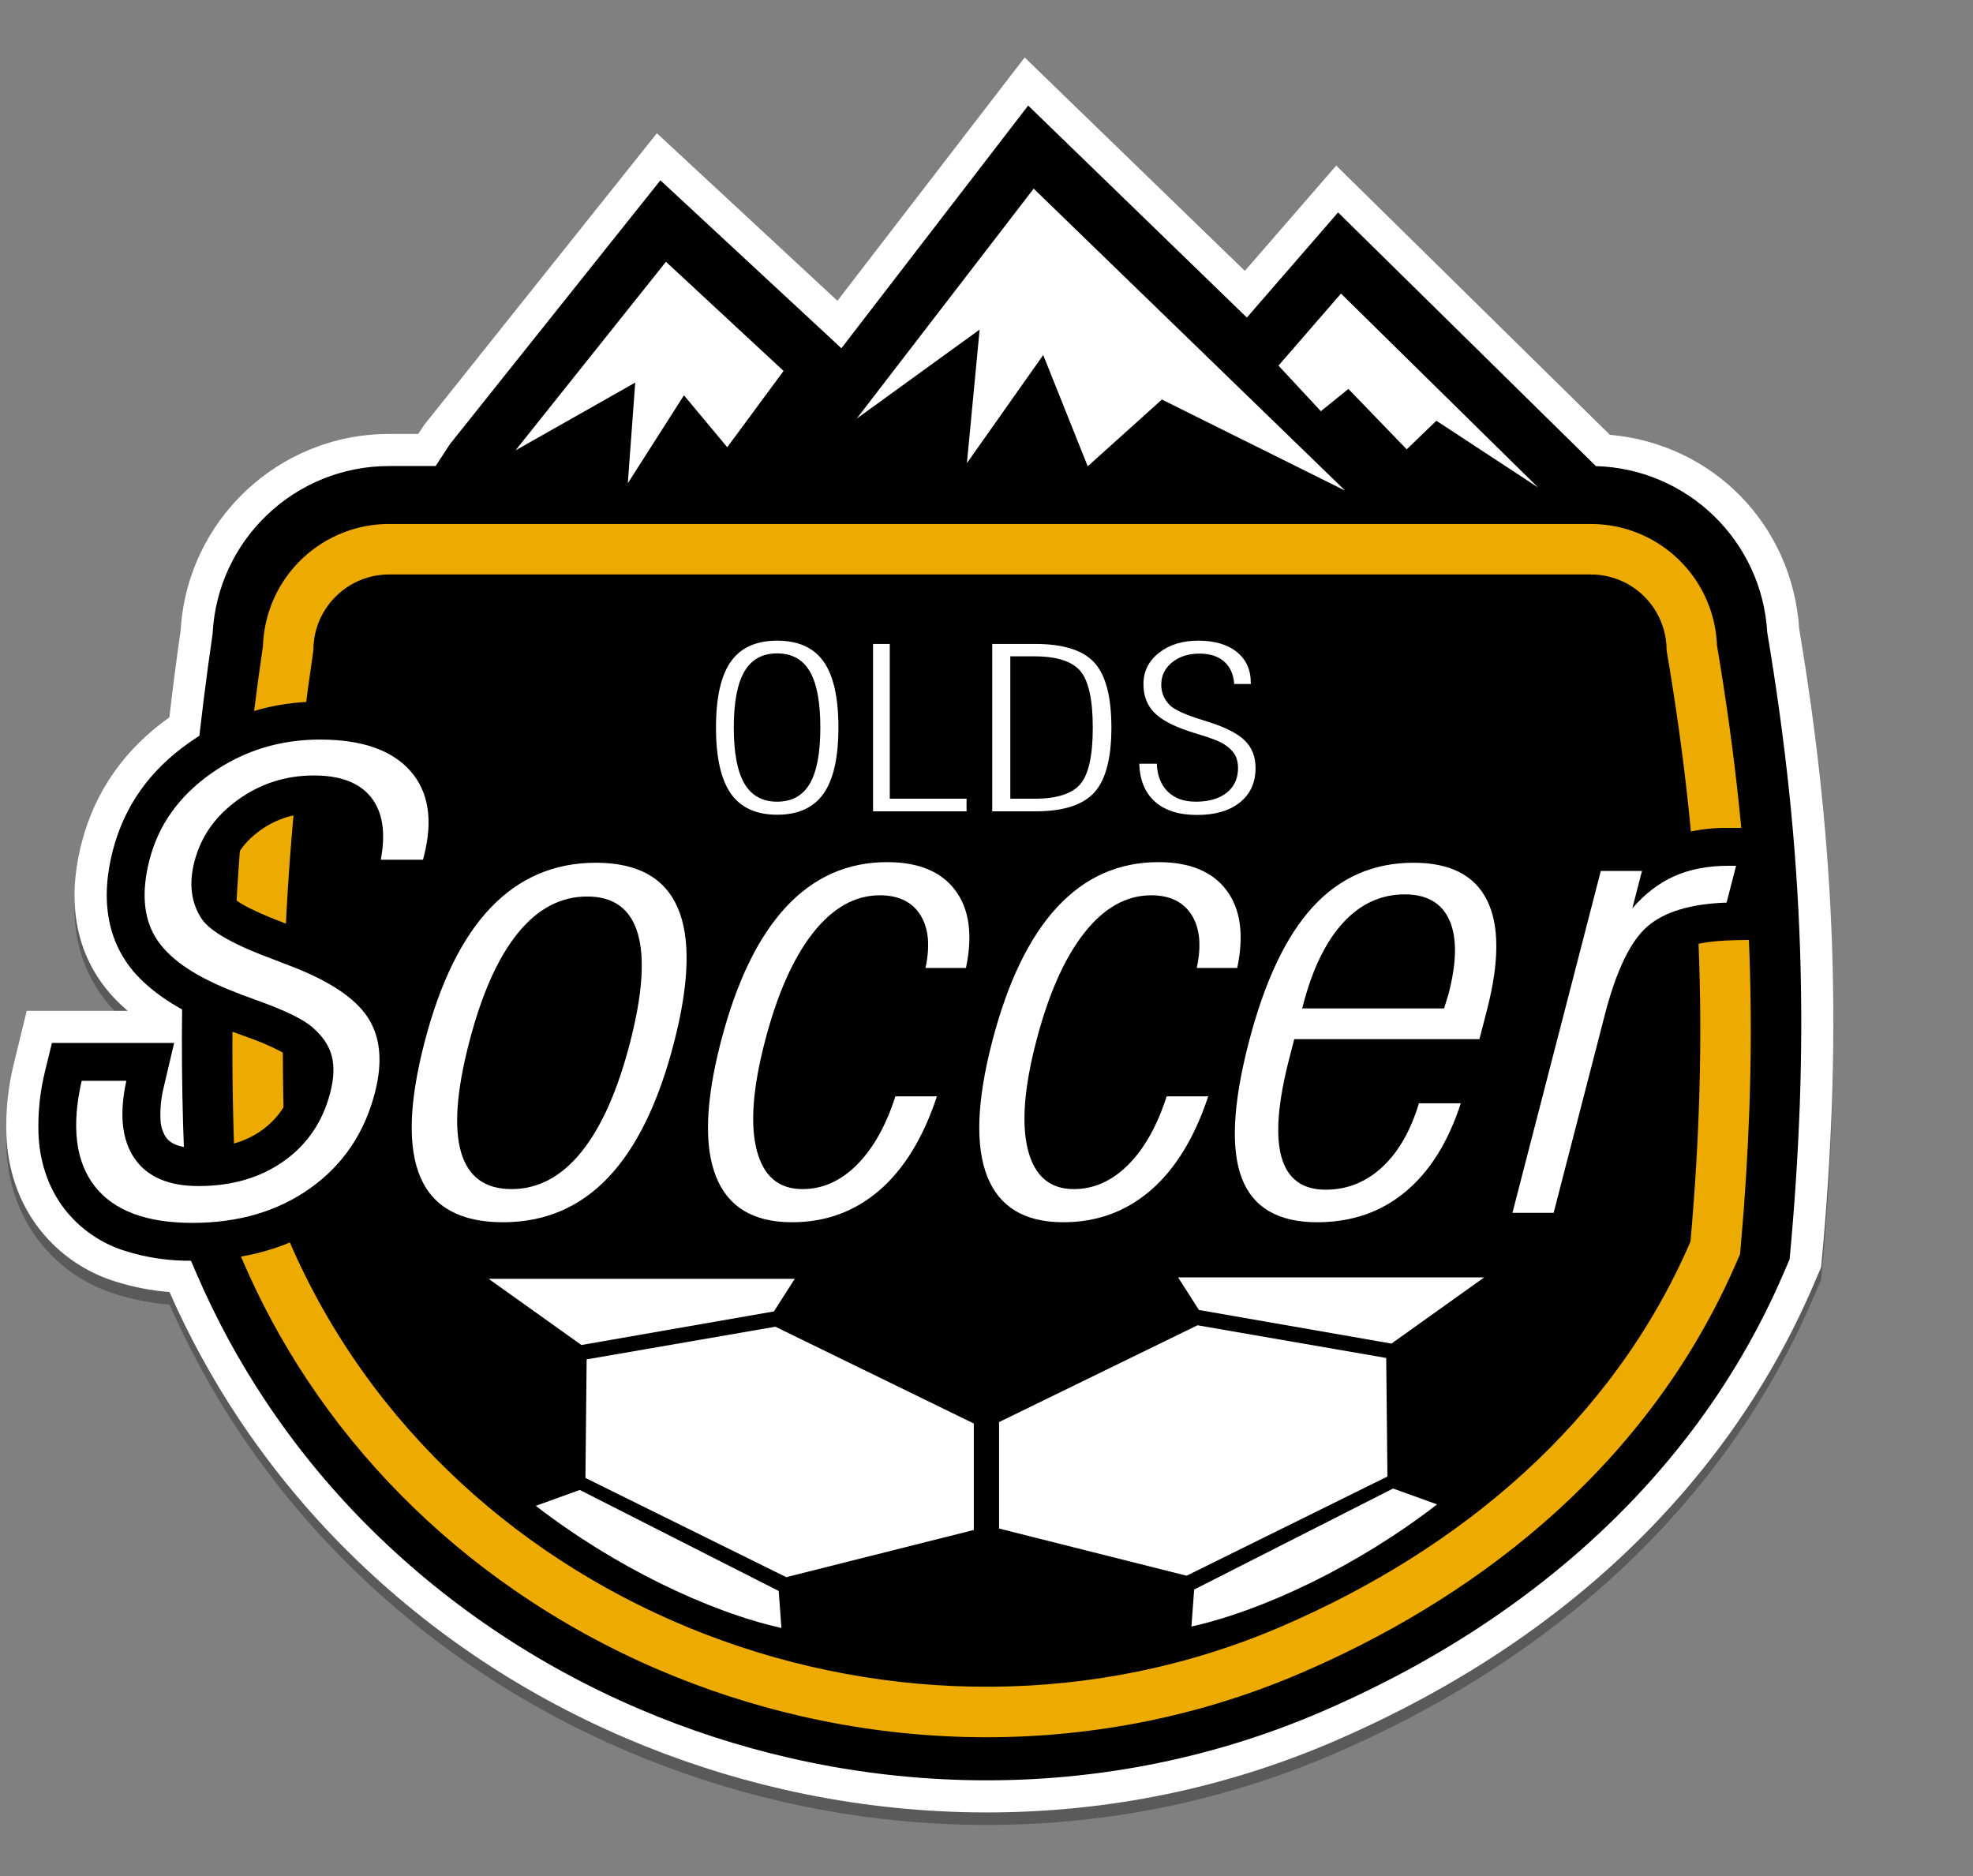 <?xml version="1.0" encoding="utf-8"?>
<!-- Generator: Adobe Illustrator 16.0.0, SVG Export Plug-In . SVG Version: 6.00 Build 0)  -->
<!DOCTYPE svg PUBLIC "-//W3C//DTD SVG 1.1//EN" "http://www.w3.org/Graphics/SVG/1.1/DTD/svg11.dtd">
<svg version="1.1" id="Layer_1" xmlns="http://www.w3.org/2000/svg" xmlns:xlink="http://www.w3.org/1999/xlink" x="0px" y="0px"
	 width="315.5px" height="300px" viewBox="0 0 315.5 300" enable-background="new 0 0 315.5 300" xml:space="preserve">
<rect x="0" y="0" width="315.5" height="300" fill="#808080" stroke="none"/>
<path opacity="0.3" fill-rule="evenodd" clip-rule="evenodd" d="M157.792,291.812c-1.294,0-2.586-0.017-3.883-0.053
	c-9.665-0.26-19.34-1.488-28.756-3.652c-8.505-1.947-16.896-4.678-24.936-8.113c-17.239-7.36-32.555-17.741-45.523-30.854
	c-6.172-6.242-11.764-13.121-16.619-20.445c-4.207-6.349-7.894-13.104-10.967-20.094c-2.935-0.229-5.827-0.79-8.614-1.67
	c-4.845-1.493-9.07-4.407-12.206-8.424c-3.257-4.198-5.077-9.424-5.267-15.118c-0.119-3.778,0.274-7.551,1.17-11.217l2.084-8.533
	H20.42c-0.371-0.317-0.731-0.643-1.084-0.975c-6.854-6.459-9.014-15.46-6.244-26.031c2.131-8.136,6.838-14.841,13.993-19.934
	c0.595-5.086,1.185-9.625,1.799-13.845c1.016-17.652,15.64-31.465,33.333-31.465h4.667l0.911-1.395l37.246-46.687l28.87,26.79
	l29.943-38.909l35.207,34.129l14.613-16.841l43.753,43.048c16.513,1.465,29.18,14.396,30.282,31.036
	c0.704,4.197,1.361,8.496,1.953,12.778c0.596,4.333,1.126,8.713,1.574,13.018c0.869,8.328,1.453,16.796,1.736,25.171
	c0.276,8.371,0.263,16.868-0.04,25.255c-0.311,8.341-0.865,16.773-1.648,25.063l-0.075,0.803l-1.346,3.122
	c-4.008,9.279-9.132,18.063-15.229,26.111c-12.925,17.083-30.113,31.135-51.085,41.764c-3.297,1.675-6.712,3.277-10.149,4.76
	C195.84,287.975,177.13,291.812,157.792,291.812z"/>
<path fill-rule="evenodd" clip-rule="evenodd" fill="#FFFFFF" d="M157.792,289.812c-1.294,0-2.586-0.017-3.883-0.053
	c-9.665-0.26-19.34-1.488-28.756-3.652c-8.505-1.947-16.896-4.678-24.936-8.113c-17.239-7.36-32.555-17.741-45.523-30.854
	c-6.172-6.242-11.764-13.121-16.619-20.445c-4.207-6.349-7.894-13.104-10.967-20.094c-2.935-0.229-5.827-0.79-8.614-1.67
	c-4.845-1.493-9.07-4.407-12.206-8.424c-3.257-4.198-5.077-9.424-5.267-15.118c-0.119-3.778,0.274-7.551,1.17-11.217l2.084-8.533
	H20.42c-0.371-0.317-0.731-0.643-1.084-0.975c-6.854-6.459-9.014-15.46-6.244-26.031c2.131-8.136,6.838-14.841,13.993-19.934
	c0.595-5.086,1.185-9.625,1.799-13.845c1.016-17.652,15.64-31.465,33.333-31.465h4.667l0.911-1.395l37.246-46.687l28.87,26.79
	l29.943-38.909l35.207,34.129l14.613-16.841l43.753,43.048c16.513,1.465,29.18,14.396,30.282,31.036
	c0.704,4.197,1.361,8.496,1.953,12.778c0.596,4.333,1.126,8.713,1.574,13.018c0.869,8.328,1.453,16.796,1.736,25.171
	c0.276,8.371,0.263,16.868-0.04,25.255c-0.311,8.341-0.865,16.773-1.648,25.063l-0.075,0.803l-1.346,3.122
	c-4.008,9.279-9.132,18.063-15.229,26.111c-12.925,17.083-30.113,31.135-51.085,41.764c-3.297,1.675-6.712,3.277-10.149,4.76
	C195.84,285.975,177.13,289.812,157.792,289.812z"/>
<path fill-rule="evenodd" clip-rule="evenodd" fill="#FFFFFF" d="M157.792,287.812c-1.275,0-2.55-0.017-3.828-0.052
	c-9.527-0.256-19.07-1.467-28.363-3.603c-8.393-1.922-16.669-4.615-24.598-8.003c-17-7.259-32.102-17.494-44.887-30.422
	c-6.083-6.152-11.592-12.931-16.374-20.145c-4.313-6.508-8.066-13.444-11.161-20.614l-0.127-0.294
	c-3.189-0.146-6.33-0.701-9.358-1.657c-4.458-1.374-8.349-4.055-11.231-7.747c-2.996-3.861-4.669-8.684-4.845-13.954
	c-0.114-3.598,0.262-7.188,1.114-10.676l1.711-7.008h20.143c0.002-0.146,0.002-0.289,0.004-0.435
	c-2.002-1.227-3.742-2.543-5.285-3.996c-6.289-5.926-8.254-14.248-5.681-24.068c2.033-7.761,6.562-14.148,13.461-18.982
	c0.157-0.112,0.318-0.221,0.479-0.328c0.629-5.446,1.255-10.295,1.909-14.774c0.914-16.647,14.651-29.666,31.342-29.666h5.749
	l1.452-2.222l35.842-44.928l28.898,26.816l29.914-38.87l35.114,34.04l14.604-16.829l42.755,42.066
	c15.757,1.059,28.171,13.448,29.176,29.33c0.71,4.225,1.369,8.538,1.961,12.821c0.592,4.301,1.119,8.658,1.566,12.951
	c0.864,8.28,1.445,16.702,1.727,25.031c0.275,8.327,0.262,16.777-0.04,25.115c-0.309,8.299-0.86,16.691-1.641,24.947l-0.046,0.49
	l-1.221,2.831c-3.943,9.13-8.984,17.774-14.985,25.695c-12.74,16.839-29.696,30.697-50.396,41.188
	c-3.272,1.663-6.651,3.247-10.037,4.708C195.3,284.029,176.858,287.812,157.792,287.812z"/>
<g>
	<path fill-rule="evenodd" clip-rule="evenodd" d="M134.546,55.688l-28.942-26.856L71.959,71.005l-2.298,3.516h-7.432
		c-15.061-0.006-27.479,11.801-28.233,26.842c-1.017,6.958-1.888,13.936-2.616,20.929c-0.852,8.186-1.468,16.394-1.848,24.615
		c-0.563,12.215-0.59,25.126-0.094,37.472c0.232,5.604,0.539,11.205,0.918,16.8l1.102,2.554c3.027,7.017,6.673,13.753,10.895,20.124
		c4.68,7.061,10.035,13.649,15.991,19.672c12.542,12.683,27.521,22.755,43.89,29.745c7.774,3.321,15.829,5.943,24.069,7.83
		c9.109,2.093,18.403,3.273,27.746,3.524c19.769,0.532,39.258-3.15,57.32-10.936c3.336-1.438,6.624-2.979,9.862-4.625
		c19.158-9.709,36.327-23.119,49.315-40.286c5.856-7.729,10.76-16.139,14.604-25.043l1.024-2.377
		c0.779-8.237,1.322-16.496,1.629-24.765c0.3-8.295,0.313-16.601,0.04-24.896c-0.279-8.289-0.851-16.565-1.711-24.813
		c-0.447-4.291-0.966-8.574-1.555-12.847c-0.595-4.308-1.252-8.606-1.975-12.894c-0.847-14.637-12.747-26.195-27.402-26.614
		L213.97,33.967l-14.586,16.811l-34.971-33.9L134.546,55.688L134.546,55.688z"/>
	<polygon fill-rule="evenodd" clip-rule="evenodd" fill="#FFFFFF" points="159.759,227.779 159.759,244.42 189.747,251.963 
		221.862,236.1 221.668,217.141 191.487,211.916 159.759,227.394 159.759,227.779 	"/>
	<polygon fill-rule="evenodd" clip-rule="evenodd" fill="#FFFFFF" points="188.392,204.26 191.72,209.469 222.506,214.844 
		237.339,204.26 188.392,204.26 	"/>
	<path fill-rule="evenodd" clip-rule="evenodd" fill="#FFFFFF" d="M190.521,260.087c11.728-2.618,26.812-9.886,39.282-19.53
		l-7.038-2.539l-31.808,16.154L190.521,260.087L190.521,260.087z"/>
	<polygon fill-rule="evenodd" clip-rule="evenodd" fill="#FFFFFF" points="155.718,228.009 155.718,244.649 125.731,252.192 
		93.616,236.329 93.81,217.37 123.99,212.146 155.718,227.623 155.718,228.009 	"/>
	<polygon fill-rule="evenodd" clip-rule="evenodd" fill="#FFFFFF" points="127.085,204.489 123.758,209.698 92.972,215.072 
		78.139,204.489 127.085,204.489 	"/>
	<path fill-rule="evenodd" clip-rule="evenodd" fill="#FFFFFF" d="M124.958,260.319c-11.729-2.621-26.812-9.889-39.283-19.533
		l7.038-2.539l31.809,16.153L124.958,260.319L124.958,260.319z"/>
	<path fill-rule="evenodd" clip-rule="evenodd" fill="#FFFFFF" d="M117.339,116.334c0,4.034,0.565,7.019,1.694,8.954
		c1.13,1.936,2.875,2.903,5.237,2.903c2.361,0,4.103-0.962,5.226-2.885s1.684-4.914,1.684-8.971s-0.561-7.047-1.684-8.971
		s-2.865-2.885-5.226-2.885c-2.361,0-4.106,0.967-5.237,2.903C117.904,109.315,117.339,112.3,117.339,116.334L117.339,116.334z
		 M114.493,116.334c0-4.782,0.79-8.292,2.369-10.532c1.579-2.239,4.048-3.358,7.409-3.358c3.375,0,5.853,1.116,7.431,3.349
		c1.58,2.234,2.369,5.747,2.369,10.541s-0.793,8.316-2.379,10.567c-1.586,2.25-4.059,3.376-7.42,3.376
		c-3.346,0-5.812-1.126-7.398-3.376S114.493,121.128,114.493,116.334L114.493,116.334z"/>
	<polygon fill-rule="evenodd" clip-rule="evenodd" fill="#FFFFFF" points="139.61,129.733 139.61,102.97 142.283,102.97 
		142.283,127.717 154.559,127.717 154.559,129.733 139.61,129.733 	"/>
	<path fill-rule="evenodd" clip-rule="evenodd" fill="#FFFFFF" d="M161.556,127.717h3.846c3.577,0,6.029-0.781,7.354-2.341
		c1.326-1.561,1.988-4.563,1.988-9.006c0-4.478-0.662-7.501-1.988-9.067c-1.325-1.567-3.777-2.351-7.354-2.351h-3.846V127.717
		L161.556,127.717z M158.665,129.733V102.97h6.91c4.462,0,7.602,0.994,9.419,2.982c1.818,1.987,2.727,5.448,2.727,10.382
		c0,4.923-0.911,8.387-2.737,10.392c-1.825,2.005-4.962,3.007-9.408,3.007H158.665L158.665,129.733z"/>
	<path fill-rule="evenodd" clip-rule="evenodd" fill="#FFFFFF" d="M182.176,122.122h2.803c0.087,1.918,0.677,3.408,1.771,4.473
		c1.094,1.064,2.582,1.596,4.465,1.596c2.102,0,3.751-0.479,4.953-1.438c1.204-0.959,1.806-2.274,1.806-3.946
		c0-0.818-0.167-1.523-0.501-2.114c-0.333-0.59-0.876-1.131-1.63-1.622c-0.681-0.468-1.991-0.994-3.933-1.579
		c-0.854-0.257-1.499-0.462-1.933-0.614c-2.579-0.866-4.411-1.877-5.499-3.035c-1.086-1.157-1.629-2.648-1.629-4.472
		c0-2.011,0.821-3.668,2.466-4.972c1.645-1.304,3.741-1.955,6.291-1.955c2.607,0,4.66,0.599,6.16,1.797
		c1.499,1.199,2.248,2.85,2.248,4.956v0.175h-2.65c-0.116-1.555-0.656-2.753-1.619-3.596c-0.962-0.842-2.277-1.262-3.943-1.262
		c-1.768,0-3.227,0.468-4.379,1.403c-1.151,0.935-1.727,2.122-1.727,3.561c0,0.654,0.119,1.259,0.357,1.814
		c0.24,0.556,0.591,1.062,1.055,1.517c0.768,0.725,2.485,1.497,5.149,2.315c0.479,0.152,0.841,0.269,1.087,0.351
		c2.693,0.854,4.605,1.841,5.735,2.964c1.131,1.123,1.695,2.579,1.695,4.368c0,2.327-0.832,4.159-2.499,5.498
		c-1.666,1.339-3.946,2.008-6.845,2.008c-2.896,0-5.142-0.708-6.735-2.122C183.103,126.775,182.262,124.753,182.176,122.122
		L182.176,122.122z"/>
	<polygon fill-rule="evenodd" clip-rule="evenodd" fill="#FFFFFF" points="82.429,72.021 106.492,41.858 125.301,59.312 
		116.294,71.513 109.372,63.209 100.392,77.275 101.578,61.176 82.429,72.021 	"/>
	<polygon fill-rule="evenodd" clip-rule="evenodd" fill="#FFFFFF" points="165.294,30.165 136.994,66.938 156.651,52.703 
		154.618,74.055 166.819,56.77 173.937,74.563 185.798,63.888 215.114,78.461 165.294,30.165 	"/>
	<polygon fill-rule="evenodd" clip-rule="evenodd" fill="#FFFFFF" points="214.437,46.942 204.438,58.464 211.217,65.751 
		215.623,62.193 224.944,71.852 229.688,67.276 245.957,77.953 214.437,46.942 	"/>
	<path fill-rule="evenodd" clip-rule="evenodd" fill="#EDAA00" d="M254.386,83.785H62.229c-5.088-0.005-9.991,1.916-13.722,5.376
		c-3.959,3.662-6.287,8.758-6.46,14.149c-1.026,6.983-1.904,13.987-2.634,21.007c-0.836,8.032-1.441,16.085-1.814,24.151
		c-0.37,8.051-0.507,16.112-0.411,24.171c0.049,4.206,0.155,8.409,0.319,12.608c0.181,4.607,0.421,9.208,0.724,13.809l0.091,1.389
		l0.551,1.278c2.838,6.58,6.255,12.891,10.212,18.864c4.391,6.622,9.414,12.802,15.001,18.451c5.6,5.665,11.719,10.792,18.278,15.31
		c7.238,4.986,14.957,9.238,23.041,12.688c7.333,3.132,14.931,5.604,22.703,7.387c8.588,1.971,17.351,3.084,26.159,3.322
		c8.774,0.235,17.552-0.419,26.194-1.961c9.525-1.697,18.824-4.49,27.712-8.32c3.182-1.37,6.318-2.841,9.408-4.41
		c6.935-3.521,13.484-7.482,19.76-12.01c6.634-4.787,12.826-10.158,18.442-16.107c2.952-3.127,5.729-6.412,8.323-9.838
		c5.466-7.216,10.042-15.062,13.631-23.373l0.514-1.189l0.114-1.291c0.647-7.237,1.104-14.49,1.369-21.752
		c0.294-8.109,0.308-16.225,0.04-24.333c-0.268-8.053-0.839-16.234-1.674-24.247c-0.438-4.202-0.943-8.396-1.521-12.581
		c-0.604-4.385-1.277-8.761-2.018-13.125c-0.179-4.82-2.081-9.416-5.362-12.953C265.383,86.126,260.011,83.781,254.386,83.785
		L254.386,83.785z M254.391,91.86H62.224c-6.689,0-12.112,5.423-12.112,12.112c-4.851,32.979-5.995,61.292-3.824,94.555
		c25.776,59.752,98.936,87.298,158.69,61.523c28.771-12.41,52.938-32.755,65.347-61.523c2.938-33.235,1.788-61.667-3.823-94.555
		C266.502,97.283,261.078,91.86,254.391,91.86L254.391,91.86z"/>
	<path fill-rule="evenodd" clip-rule="evenodd" d="M240.976,173.123l-6.943,26.866h19.097l9.367-36.245
		c0.701-2.75,2.53-8.95,4.916-11.033c2.978-2.598,9.985-2.355,13.397-2.425l4.627-17.9h-8.978c-2.418-0.045-4.83,0.233-7.175,0.827
		h-17.992l-6.985,27.024c0.834-3.986,1.271-7.938,0.864-11.994c-0.841-8.41-5.984-14.417-14.261-15.917
		c-1.592-0.29-3.209-0.433-4.827-0.427c-7.875-0.133-15.416,3.177-20.65,9.064c-0.703,0.776-1.372,1.582-2.007,2.415
		c-2.799-8.017-9.909-11.646-18.249-11.577c-10.963,0.091-18.682,5.455-24.448,14.124c-0.487-2.572-1.537-5.004-3.074-7.123
		c-3.726-5.107-9.782-7.051-15.857-7c-3.698-0.02-7.361,0.706-10.773,2.134c-6.861,2.895-11.892,8.506-15.442,14.888
		c-1.171-8.518-6.184-14.746-14.818-16.413c-1.794-0.349-3.619-0.521-5.446-0.512c-8.082-0.12-15.833,3.207-21.313,9.147
		c-0.502,0.544-0.99,1.101-1.463,1.67l1.077-4.166c1.855-6.932,1.246-14.003-3.491-19.32c-4.823-5.414-12.009-7.047-18.956-7.029
		c-7.474-0.077-14.783,2.205-20.886,6.52c-6.287,4.405-10.361,10.081-12.229,17.211c-2.02,7.708-1.183,15.359,4.798,20.994
		c4.603,4.334,10.443,6.705,16.31,8.772c2.116,0.743,3.721,1.397,5.631,2.38c0.753,0.386,2.095,1.306,2.404,2.355
		c0.221,0.749-0.082,2.073-0.28,2.881c-1.172,4.767-4.824,8.192-9.401,9.511c-1.863,0.529-3.792,0.789-5.728,0.771
		c-1.604,0.003-4.189-0.171-5.265-1.759c-0.515-0.805-0.81-1.731-0.857-2.686c-0.089-1.661,0.054-3.322,0.427-4.943l1.748-7.439
		H8.305l-1.128,4.619c-0.786,3.215-1.131,6.521-1.026,9.828c0.146,4.384,1.5,8.672,4.183,12.132
		c2.474,3.169,5.861,5.503,9.704,6.687c3.482,1.099,7.12,1.624,10.771,1.557c8.345-0.052,15.734-1.997,22.339-6.684
		c2.881-2.037,5.404-4.533,7.469-7.393c2.608,9.95,10.358,13.967,19.804,13.981c12.327,0.016,21.145-6.558,26.983-16.931
		c1.36,10.388,7.986,16.876,19.199,16.931c10.709,0.049,19.403-5.726,24.603-14.569c2.238,9.834,9.261,14.523,18.777,14.569
		c9.204,0.043,17.068-4.111,22.684-11.673c1.91,5.84,6.477,9.899,12.692,11.153c1.734,0.357,3.501,0.529,5.272,0.52
		c3.018,0.019,6.02-0.425,8.904-1.312c6.627-2.05,12.07-6.727,15.626-12.618C238.291,182.379,239.292,178.488,240.976,173.123
		L240.976,173.123z M195.032,160.839c-0.451,1.456-0.86,2.921-1.227,4.401c-0.353,1.328-0.673,2.664-0.956,4.011h-10.73
		l-1.333,4.236c-0.493,1.563-1.115,3.083-1.864,4.542c-1.033,2.025-2.766,4.448-4.946,5.537c-0.86,0.431-1.537,0.492-2.503,0.52
		c-0.197,0.01-0.393-0.043-0.56-0.149c-0.252-0.205-0.549-1.083-0.639-1.441c-0.229-0.908-0.356-1.841-0.383-2.78
		c-0.037-1.199,0.006-2.398,0.132-3.591c0.297-2.671,0.795-5.313,1.491-7.91c1.488-5.65,3.231-10.771,6.673-15.353
		c0.812-1.067,1.795-1.998,2.91-2.744c0.888-0.587,1.928-0.901,2.99-0.902c0.418-0.012,0.832,0.052,1.227,0.187
		c0.03,0.018,0.057,0.042,0.076,0.071c0.55,0.865,0.334,2.844,0.081,3.93l-1.738,7.437H195.032L195.032,160.839z M221.814,172.218
		l-0.732,2.505c-0.414,1.413-0.967,2.781-1.648,4.087c-0.661,1.275-1.531,2.432-2.573,3.423c-1.301,1.248-3.034,1.945-4.837,1.948
		c-0.342,0.024-0.684-0.021-1.007-0.141c-0.717-1.208-0.607-4.31-0.393-6.084c0.24-1.93,0.586-3.845,1.037-5.738H221.814
		L221.814,172.218z M216.805,155.195c3.324-6.374,6.99-6.114,7.771-6.126c0.499-0.019,0.997,0.057,1.467,0.226
		c0.059,0.041,0.105,0.097,0.136,0.162c0.731,1.701,0.392,3.989,0.085,5.739H216.805L216.805,155.195z M153.979,160.839
		c-0.445,1.419-0.848,2.851-1.21,4.294c-0.362,1.361-0.686,2.735-0.968,4.118H138.74l-1.333,4.236
		c-0.493,1.563-1.116,3.083-1.864,4.542c-1.033,2.025-2.766,4.448-4.947,5.537c-0.86,0.431-1.537,0.492-2.503,0.52
		c-0.197,0.01-0.393-0.043-0.559-0.149c-0.253-0.205-0.55-1.083-0.639-1.441c-0.228-0.908-0.356-1.841-0.383-2.78
		c-0.037-1.199,0.008-2.398,0.131-3.591c0.298-2.671,0.796-5.313,1.491-7.91c1.489-5.65,3.232-10.771,6.673-15.353
		c0.812-1.067,1.795-1.998,2.911-2.744c0.887-0.587,1.927-0.901,2.99-0.902c0.417-0.012,0.832,0.052,1.226,0.187
		c0.031,0.018,0.057,0.042,0.077,0.071c0.55,0.865,0.334,2.844,0.082,3.93l-1.74,7.437H153.979L153.979,160.839z M71.886,143.524
		c-2.153,2.727-3.963,5.707-5.391,8.875c-1.019,2.227-1.925,4.502-2.718,6.818c-3.43-5.124-9.765-8.391-15.376-10.496l-2.592-1
		c-1.31-0.489-7.506-2.816-8.637-4.345c-0.237-0.413-0.393-0.866-0.459-1.338c-0.241-1.896,0.615-4.454,1.77-6.147
		c0.84-1.233,1.922-2.238,3.126-3.107c2.477-1.804,5.469-2.762,8.534-2.731c1.061,0,3.546,0.071,4.459,1.216
		c0.832,1.043,0.653,3.562,0.362,4.957l-1.53,7.298H71.886L71.886,143.524z M87.545,152.975c0.823-1.05,1.824-1.946,2.959-2.649
		c1.016-0.605,2.178-0.921,3.36-0.916c0.534-0.003,1.208,0.012,1.684,0.335c0.063,0.051,0.118,0.112,0.163,0.178
		c0.575,0.864,0.812,2.534,0.843,3.651c0.037,1.208-0.009,2.416-0.138,3.618c-0.312,2.695-0.82,5.365-1.523,7.986
		c-1.464,5.556-3.222,10.798-6.707,15.304c-0.831,1.062-1.842,1.967-2.987,2.677c-1.02,0.608-2.187,0.93-3.375,0.924
		c-0.527,0.003-1.208-0.012-1.679-0.333c-0.057-0.046-0.108-0.102-0.15-0.165c-0.567-0.851-0.795-2.527-0.823-3.632
		c-0.033-1.214,0.017-2.429,0.148-3.634c0.318-2.704,0.831-5.377,1.535-8.008c0.69-2.661,1.532-5.279,2.521-7.846
		C84.407,157.786,85.811,155.263,87.545,152.975L87.545,152.975z"/>
	<path fill-rule="evenodd" clip-rule="evenodd" fill="#FFFFFF" d="M13.06,172.826h7.14c-1.153,5.316-0.718,9.449,1.306,12.401
		c2.023,2.948,5.433,4.426,10.23,4.426c5.351,0,9.901-1.331,13.651-3.989c3.75-2.657,6.224-6.307,7.423-10.941
		c0.586-2.27,0.667-4.224,0.242-5.86c-0.426-1.637-1.422-3.139-2.989-4.5c-1.399-1.297-4.362-2.756-8.888-4.377
		c-1.993-0.713-3.488-1.278-4.486-1.701c-5.949-2.401-9.892-5.203-11.83-8.414c-1.938-3.209-2.253-7.344-0.946-12.401
		c1.441-5.576,4.724-10.172,9.847-13.788c5.123-3.615,10.932-5.422,17.426-5.422c6.642,0,11.443,1.662,14.403,4.985
		c2.96,3.324,3.687,7.903,2.178,13.739l-0.126,0.486H60.89c0.82-4.313,0.304-7.636-1.546-9.97c-1.851-2.334-4.898-3.501-9.142-3.501
		c-4.501,0-8.555,1.297-12.159,3.891c-3.604,2.593-5.921,5.885-6.952,9.873c-0.47,1.815-0.599,3.493-0.388,5.034
		c0.21,1.54,0.742,2.942,1.597,4.207c1.436,2.01,5.256,4.15,11.459,6.42c1.108,0.422,1.947,0.746,2.516,0.973
		c6.252,2.367,10.415,5.105,12.488,8.219c2.074,3.111,2.469,7.149,1.188,12.11c-1.668,6.451-5.104,11.532-10.307,15.246
		c-5.203,3.713-11.495,5.57-18.875,5.57c-7.38,0-12.592-1.964-15.638-5.886C12.086,185.729,11.396,180.122,13.06,172.826
		L13.06,172.826z"/>
	<path fill-rule="evenodd" clip-rule="evenodd" fill="#FFFFFF" d="M75.004,166.745c-1.995,7.718-2.422,13.545-1.281,17.484
		c1.141,3.94,3.833,5.91,8.076,5.91c4.243,0,7.965-1.979,11.165-5.935c3.199-3.955,5.792-9.775,7.778-17.46
		c1.986-7.684,2.402-13.502,1.248-17.458c-1.155-3.956-3.854-5.934-8.098-5.934c-4.244,0-7.954,1.97-11.131,5.909
		C79.584,153.2,76.999,159.031,75.004,166.745L75.004,166.745z M67.864,166.745c2.481-9.596,6.011-16.794,10.591-21.592
		c4.58-4.799,10.19-7.198,16.833-7.198s11.003,2.399,13.084,7.198c2.081,4.798,1.88,11.997-0.601,21.592
		c-2.48,9.599-5.988,16.778-10.522,21.547c-4.535,4.766-10.142,7.148-16.821,7.148c-6.716,0-11.109-2.383-13.18-7.148
		C65.178,183.523,65.383,176.344,67.864,166.745L67.864,166.745z"/>
	<path fill-rule="evenodd" clip-rule="evenodd" fill="#FFFFFF" d="M149.825,175.308c-2.19,6.613-5.256,11.62-9.199,15.024
		c-3.942,3.405-8.608,5.108-13.995,5.108c-6.162,0-10.209-2.44-12.14-7.319c-1.93-4.879-1.676-12.037,0.763-21.474
		c2.472-9.563,5.936-16.753,10.391-21.567c4.456-4.815,9.856-7.222,16.203-7.222c5.018,0,8.653,1.5,10.903,4.498
		c2.252,3,2.822,7.142,1.715,12.426h-6.476c0.774-3.566,0.5-6.396-0.823-8.486c-1.324-2.091-3.479-3.137-6.468-3.137
		c-3.986,0-7.561,2.018-10.726,6.055c-3.165,4.036-5.729,9.848-7.689,17.434c-1.919,7.427-2.341,13.196-1.265,17.316
		c1.075,4.117,3.514,6.176,7.314,6.176c3.21,0,6.11-1.297,8.7-3.891s4.639-6.243,6.15-10.941H149.825L149.825,175.308z"/>
	<path fill-rule="evenodd" clip-rule="evenodd" fill="#FFFFFF" d="M193.205,175.308c-2.19,6.613-5.255,11.62-9.198,15.024
		c-3.943,3.405-8.607,5.108-13.996,5.108c-6.162,0-10.209-2.44-12.139-7.319c-1.931-4.879-1.677-12.037,0.762-21.474
		c2.473-9.563,5.936-16.753,10.391-21.567c4.455-4.815,9.855-7.222,16.203-7.222c5.018,0,8.653,1.5,10.903,4.498
		c2.251,3,2.821,7.142,1.715,12.426h-6.477c0.774-3.566,0.501-6.396-0.822-8.486c-1.323-2.091-3.479-3.137-6.468-3.137
		c-3.986,0-7.561,2.018-10.727,6.055c-3.164,4.036-5.728,9.848-7.689,17.434c-1.918,7.427-2.341,13.196-1.266,17.316
		c1.077,4.117,3.515,6.176,7.315,6.176c3.211,0,6.11-1.297,8.7-3.891c2.589-2.594,4.639-6.243,6.149-10.941H193.205L193.205,175.308
		z"/>
	<path fill-rule="evenodd" clip-rule="evenodd" fill="#FFFFFF" d="M233.592,176.424c-2.007,6.194-4.96,10.911-8.862,14.153
		c-3.899,3.242-8.6,4.863-14.098,4.863c-6.236,0-10.252-2.343-12.05-7.029c-1.797-4.683-1.433-11.905,1.09-21.666
		c2.531-9.791,5.954-17.037,10.269-21.739c4.314-4.701,9.683-7.051,16.104-7.051c5.83,0,9.744,1.994,11.738,5.981
		c1.994,3.988,1.991,9.857-0.013,17.605l-1.194,4.619h-29.613l-0.79,3.065c-1.82,7.035-2.238,12.296-1.258,15.78
		c0.982,3.487,3.336,5.23,7.062,5.23c3.433,0,6.445-1.202,9.041-3.6c2.594-2.398,4.553-5.803,5.877-10.214H233.592L233.592,176.424z
		 M208.233,161.252h22.693c0.066-0.261,0.19-0.667,0.369-1.218c0.181-0.551,0.298-0.939,0.357-1.165
		c1.308-5.06,1.35-8.966,0.124-11.722c-1.225-2.756-3.609-4.134-7.151-4.134c-3.801,0-7.089,1.516-9.865,4.547
		c-2.777,3.031-4.911,7.433-6.402,13.206L208.233,161.252L208.233,161.252z"/>
	<path fill-rule="evenodd" clip-rule="evenodd" fill="#FFFFFF" d="M241.852,193.933l14.131-54.665h6.586l-1.547,5.982
		c2.007-2.334,4.249-4.053,6.73-5.155c2.48-1.102,5.361-1.653,8.647-1.653h1.217l-1.521,5.885
		c-5.732,0.195-9.954,1.467-12.665,3.817c-2.712,2.35-4.98,7.061-6.808,14.13l-8.183,31.659H241.852L241.852,193.933z"/>
</g>
</svg>
